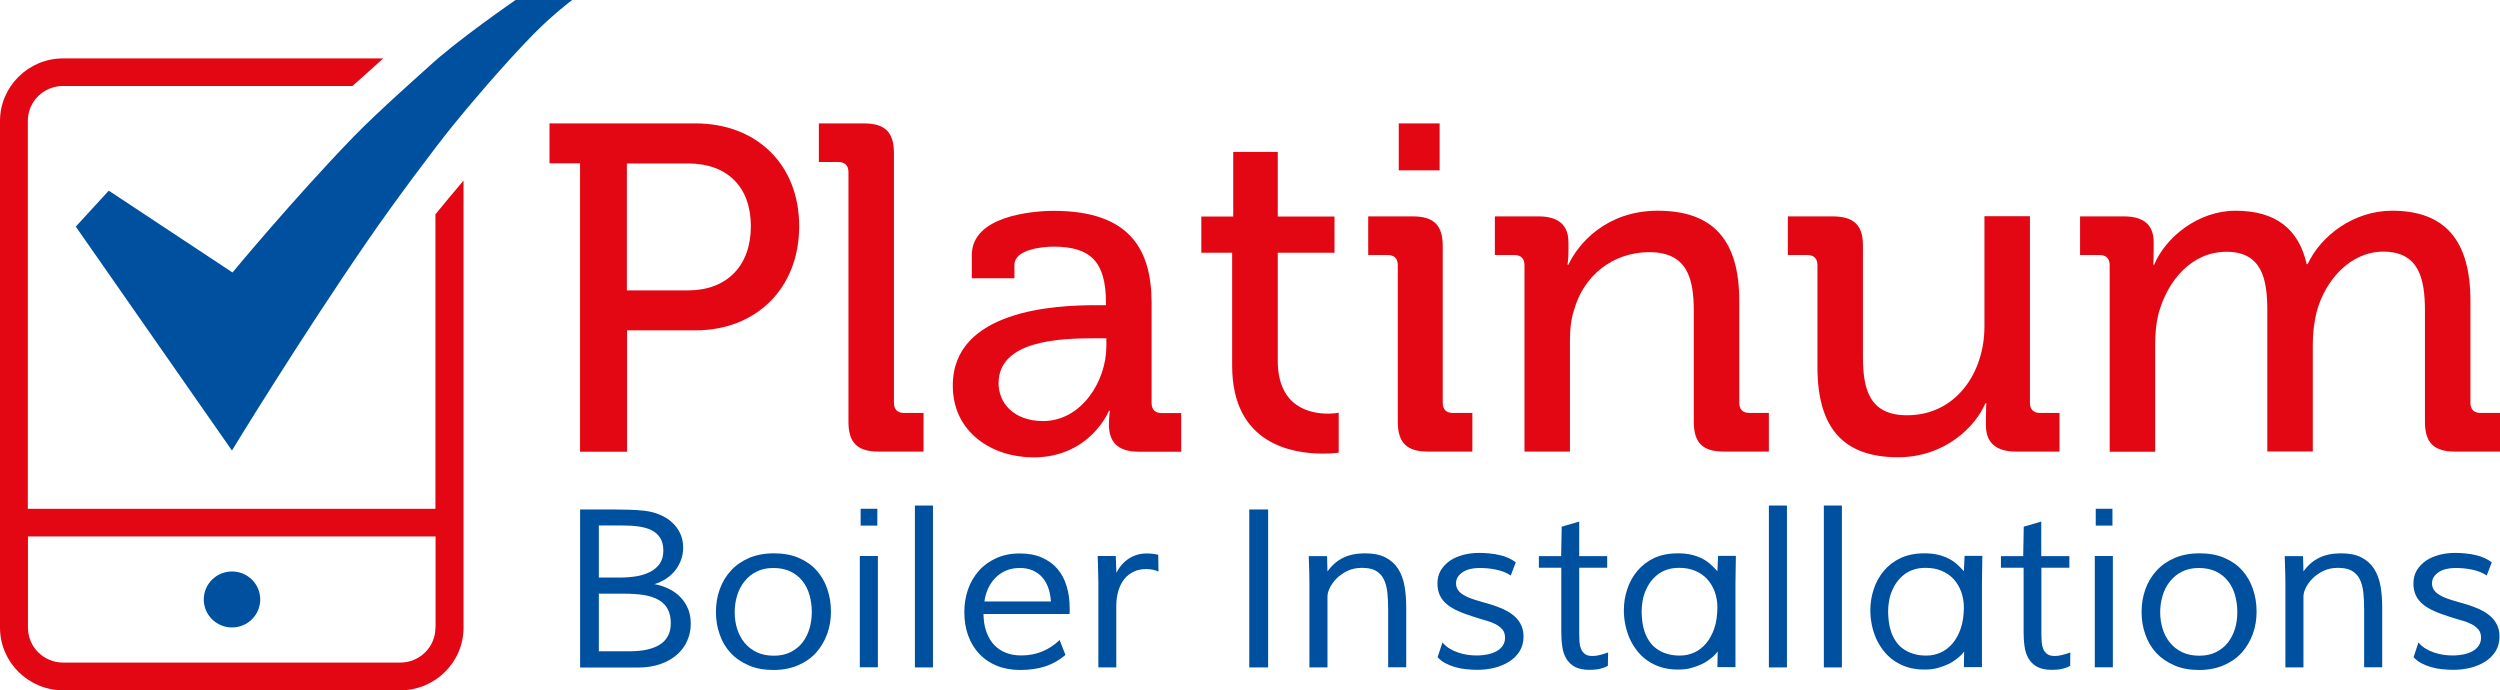 <svg width="134" height="37" viewBox="0 0 134 37" fill="none" xmlns="http://www.w3.org/2000/svg">
<g clip-path="url(#clip0_128_1314)">
<path d="M5.831 10.22L4.062 12.146L12.432 24.147C12.432 24.147 16.034 18.233 19.745 12.845C21.165 10.783 23.311 7.919 24.228 6.787C25.102 5.698 27.001 3.462 28.573 1.854C29.636 0.772 30.669 0 30.669 0H27.634C27.634 0 24.476 2.171 22.948 3.599C22.773 3.765 20.342 5.9 18.967 7.313C15.765 10.617 12.461 14.605 12.461 14.605L5.831 10.22Z" fill="#0050A0"/>
<path d="M12.436 33.632C13.272 33.632 13.949 32.96 13.949 32.132C13.949 31.303 13.272 30.631 12.436 30.631C11.6 30.631 10.922 31.303 10.922 32.132C10.922 32.96 11.6 33.632 12.436 33.632Z" fill="#0050A0"/>
<path d="M31.091 8.756H29.453V6.614H37.276C40.522 6.614 42.836 8.785 42.836 12.124C42.836 15.463 40.522 17.707 37.276 17.707H33.609V24.212H31.091V8.756ZM36.876 15.565C38.965 15.565 40.246 14.245 40.246 12.124C40.246 10.004 38.965 8.763 36.898 8.763H33.601V15.565H36.876Z" fill="#E30713"/>
<path d="M45.477 9.232C45.477 8.857 45.273 8.684 44.924 8.684H43.891V6.614H46.307C47.442 6.614 47.915 7.09 47.915 8.208V21.587C47.915 21.962 48.119 22.135 48.468 22.135H49.502V24.205H47.085C45.957 24.205 45.477 23.729 45.477 22.611V9.232Z" fill="#E30713"/>
<path d="M58.726 16.358H59.279V16.235C59.279 14.014 58.45 13.22 56.463 13.22C55.859 13.22 54.374 13.372 54.374 14.194V14.915H52.089V13.668C52.089 11.598 55.255 11.302 56.492 11.302C60.618 11.302 61.725 13.444 61.725 16.235V21.594C61.725 21.969 61.928 22.142 62.278 22.142H63.311V24.212H61.026C59.891 24.212 59.439 23.664 59.439 22.77C59.439 22.344 59.49 22.02 59.49 22.02H59.439C59.439 22.02 58.435 24.515 55.393 24.515C53.203 24.515 51.07 23.195 51.07 20.678C51.056 16.61 56.587 16.358 58.726 16.358ZM55.91 22.568C57.969 22.568 59.301 20.425 59.301 18.558V18.132H58.675C56.841 18.132 53.523 18.233 53.523 20.548C53.523 21.565 54.301 22.568 55.91 22.568Z" fill="#E30713"/>
<path d="M66.05 13.545H64.391V11.605H66.101V8.143H68.488V11.605H71.53V13.545H68.488V19.33C68.488 21.847 70.249 22.171 71.18 22.171C71.53 22.171 71.755 22.121 71.755 22.121V24.263C71.755 24.263 71.428 24.313 70.897 24.313C69.288 24.313 66.043 23.816 66.043 19.604V13.545H66.05Z" fill="#E30713"/>
<path d="M74.922 14.216C74.922 13.841 74.719 13.668 74.369 13.668H73.336V11.598H75.723C76.858 11.598 77.331 12.074 77.331 13.191V21.587C77.331 21.962 77.535 22.135 77.884 22.135H78.918V24.205H76.531C75.403 24.205 74.922 23.729 74.922 22.611V14.216ZM74.973 6.614H77.164V9.131H74.973V6.614Z" fill="#E30713"/>
<path d="M81.712 14.216C81.712 13.841 81.508 13.668 81.158 13.668H80.125V11.598H82.461C83.545 11.598 84.069 12.074 84.069 12.99V13.466C84.069 13.862 84.018 14.187 84.018 14.187H84.069C84.572 13.091 86.078 11.295 88.851 11.295C91.871 11.295 93.224 12.918 93.224 16.127V21.587C93.224 21.962 93.428 22.135 93.778 22.135H94.811V24.205H92.395C91.26 24.205 90.787 23.729 90.787 22.611V16.682C90.787 14.915 90.437 13.516 88.4 13.516C86.442 13.516 84.877 14.786 84.375 16.603C84.2 17.101 84.149 17.678 84.149 18.298V24.205H81.712V14.216Z" fill="#E30713"/>
<path d="M97.415 14.216C97.415 13.841 97.211 13.668 96.862 13.668H95.828V11.598H98.215C99.372 11.598 99.853 12.074 99.853 13.141V19.12C99.853 20.866 100.202 22.258 102.218 22.258C104.83 22.258 106.366 19.993 106.366 17.497V11.59H108.804V21.587C108.804 21.962 109.008 22.135 109.357 22.135H110.39V24.205H108.054C106.97 24.205 106.446 23.707 106.446 22.813V22.337C106.446 21.94 106.468 21.616 106.468 21.616H106.417C105.886 22.863 104.255 24.508 101.737 24.508C98.87 24.508 97.415 23.015 97.415 19.675V14.216Z" fill="#E30713"/>
<path d="M113.079 14.216C113.079 13.841 112.875 13.668 112.526 13.668H111.492V11.598H113.828C114.934 11.598 115.437 12.074 115.437 12.99V13.466C115.437 13.863 115.415 14.187 115.415 14.187H115.466C116.07 12.716 117.831 11.295 119.818 11.295C121.979 11.295 123.209 12.269 123.638 14.158H123.689C124.395 12.636 126.156 11.295 128.216 11.295C131.083 11.295 132.415 12.918 132.415 16.127V21.587C132.415 21.962 132.619 22.135 132.968 22.135H134.001V24.205H131.585C130.457 24.205 129.977 23.729 129.977 22.611V16.654C129.977 14.887 129.628 13.488 127.743 13.488C125.982 13.488 124.628 15.009 124.17 16.726C124.046 17.252 123.966 17.801 123.966 18.442V24.198H121.528V16.661C121.528 15.017 121.273 13.495 119.337 13.495C117.474 13.495 116.172 15.038 115.691 16.834C115.568 17.332 115.517 17.88 115.517 18.457V24.212H113.079V14.216Z" fill="#E30713"/>
<path d="M23.339 11.489V27.27H1.492V6.477C1.492 5.445 2.336 4.609 3.377 4.609H18.892C19.394 4.162 19.736 3.859 19.831 3.772C20.057 3.563 20.297 3.346 20.544 3.13H3.384C1.521 3.13 0 4.638 0 6.484V33.646C0 35.492 1.521 37 3.384 37H21.461C23.324 37 24.845 35.492 24.845 33.646V9.679C24.27 10.35 23.768 10.963 23.339 11.489ZM23.339 33.646C23.339 34.678 22.495 35.514 21.454 35.514H3.384C2.343 35.514 1.499 34.678 1.499 33.646V28.756H23.346V33.646H23.339Z" fill="#E30713"/>
<path d="M31.094 35.774V27.306H32.797C33.117 27.306 33.415 27.314 33.714 27.321C34.005 27.328 34.289 27.35 34.558 27.378C34.856 27.415 35.133 27.487 35.38 27.595C35.635 27.703 35.853 27.84 36.035 28.013C36.217 28.179 36.363 28.381 36.465 28.605C36.566 28.828 36.617 29.081 36.617 29.355C36.617 29.585 36.581 29.809 36.501 30.018C36.421 30.227 36.319 30.415 36.181 30.588C36.042 30.754 35.882 30.905 35.686 31.028C35.497 31.151 35.286 31.244 35.06 31.317H35.089H35.118C35.402 31.374 35.657 31.461 35.89 31.583C36.123 31.699 36.326 31.85 36.494 32.031C36.661 32.211 36.792 32.42 36.887 32.651C36.981 32.882 37.025 33.148 37.025 33.437C37.025 33.747 36.967 34.043 36.843 34.324C36.727 34.605 36.545 34.858 36.304 35.074C36.064 35.291 35.766 35.464 35.417 35.586C35.06 35.716 34.652 35.781 34.179 35.781H31.094V35.774ZM32.098 30.956H33.248C33.532 30.956 33.816 30.934 34.092 30.891C34.369 30.848 34.616 30.768 34.834 30.66C35.053 30.552 35.227 30.401 35.358 30.22C35.489 30.033 35.555 29.795 35.555 29.513C35.555 29.232 35.497 29.001 35.38 28.821C35.264 28.648 35.111 28.511 34.907 28.41C34.711 28.316 34.471 28.251 34.201 28.215C33.932 28.179 33.641 28.165 33.321 28.165H32.098V30.956ZM32.098 31.814V34.908H33.757C34.456 34.908 35.002 34.786 35.38 34.541C35.759 34.295 35.955 33.92 35.955 33.408C35.955 33.105 35.897 32.846 35.788 32.644C35.679 32.442 35.518 32.276 35.3 32.153C35.082 32.031 34.82 31.944 34.507 31.893C34.194 31.843 33.83 31.821 33.422 31.821H32.098V31.814Z" fill="#0050A0"/>
<path d="M41.483 29.658C41.985 29.658 42.429 29.737 42.814 29.903C43.193 30.069 43.513 30.285 43.768 30.574C44.022 30.855 44.212 31.187 44.343 31.569C44.474 31.951 44.539 32.355 44.539 32.788C44.539 33.206 44.474 33.603 44.335 33.985C44.197 34.36 44.001 34.692 43.746 34.98C43.484 35.269 43.164 35.493 42.778 35.658C42.392 35.824 41.956 35.911 41.461 35.911C40.959 35.911 40.515 35.832 40.136 35.666C39.75 35.5 39.43 35.283 39.168 35.002C38.906 34.721 38.71 34.396 38.579 34.014C38.441 33.639 38.375 33.235 38.375 32.802C38.375 32.37 38.441 31.966 38.579 31.583C38.717 31.201 38.913 30.869 39.183 30.581C39.445 30.292 39.772 30.069 40.158 29.903C40.536 29.744 40.98 29.658 41.483 29.658ZM43.513 32.802C43.513 32.485 43.469 32.182 43.389 31.894C43.309 31.605 43.178 31.353 43.011 31.143C42.843 30.927 42.632 30.761 42.37 30.631C42.108 30.509 41.803 30.444 41.453 30.444C41.111 30.444 40.813 30.509 40.551 30.639C40.289 30.768 40.078 30.942 39.903 31.165C39.729 31.381 39.598 31.634 39.51 31.922C39.423 32.211 39.379 32.507 39.379 32.817C39.379 33.127 39.423 33.423 39.51 33.704C39.598 33.985 39.729 34.23 39.903 34.447C40.078 34.663 40.296 34.829 40.558 34.959C40.82 35.081 41.126 35.146 41.475 35.146C41.817 35.146 42.123 35.081 42.378 34.952C42.632 34.822 42.843 34.656 43.011 34.44C43.178 34.223 43.302 33.978 43.389 33.697C43.469 33.408 43.513 33.112 43.513 32.802Z" fill="#0050A0"/>
<path d="M46.086 29.802H47.054V35.767H46.086V29.802ZM47.025 27.27V28.172H46.13V27.27H47.025Z" fill="#0050A0"/>
<path d="M50.007 27.097V35.774H49.039V27.097H50.007Z" fill="#0050A0"/>
<path d="M57.109 35.103C56.782 35.385 56.425 35.587 56.032 35.716C55.639 35.846 55.188 35.911 54.686 35.911C54.213 35.911 53.791 35.832 53.419 35.68C53.048 35.529 52.736 35.312 52.481 35.038C52.226 34.764 52.029 34.44 51.891 34.057C51.753 33.675 51.688 33.264 51.688 32.81C51.688 32.377 51.753 31.973 51.884 31.598C52.015 31.216 52.212 30.884 52.466 30.595C52.721 30.307 53.034 30.083 53.398 29.918C53.762 29.752 54.184 29.665 54.649 29.665C55.108 29.665 55.515 29.737 55.85 29.889C56.192 30.04 56.469 30.242 56.687 30.502C56.905 30.761 57.073 31.072 57.175 31.432C57.284 31.793 57.335 32.182 57.335 32.608V32.759C57.335 32.817 57.328 32.867 57.328 32.911H52.714L52.728 33.17C52.75 33.459 52.808 33.726 52.91 33.964C53.005 34.202 53.136 34.411 53.303 34.584C53.471 34.757 53.674 34.894 53.914 34.988C54.155 35.082 54.431 35.132 54.737 35.132C55.152 35.132 55.53 35.06 55.872 34.916C56.214 34.772 56.527 34.569 56.796 34.303L57.109 35.103ZM56.331 32.233L56.323 32.153C56.301 31.901 56.251 31.67 56.17 31.461C56.09 31.252 55.981 31.072 55.843 30.92C55.705 30.768 55.53 30.653 55.334 30.567C55.13 30.48 54.904 30.444 54.649 30.444C54.373 30.444 54.133 30.494 53.914 30.588C53.696 30.682 53.507 30.812 53.347 30.978C53.187 31.144 53.063 31.331 52.961 31.547C52.866 31.764 52.794 31.995 52.765 32.24H56.331V32.233Z" fill="#0050A0"/>
<path d="M59.84 35.774H58.872V31.245C58.872 30.999 58.865 30.754 58.858 30.509C58.85 30.264 58.843 30.033 58.836 29.802H59.804L59.84 30.704C60.008 30.372 60.226 30.119 60.51 29.939C60.794 29.759 61.106 29.665 61.449 29.665C61.674 29.665 61.885 29.687 62.082 29.737L62.096 30.639C62.016 30.595 61.914 30.559 61.798 30.538C61.681 30.516 61.558 30.502 61.419 30.502C61.187 30.502 60.968 30.545 60.772 30.639C60.575 30.733 60.408 30.862 60.27 31.028C60.131 31.201 60.029 31.403 59.949 31.648C59.877 31.894 59.833 32.168 59.833 32.471V35.774H59.84Z" fill="#0050A0"/>
<path d="M67.972 35.774H66.961V27.307H67.972V35.774Z" fill="#0050A0"/>
<path d="M71.153 35.774H70.185V31.244C70.185 31.064 70.185 30.891 70.177 30.718C70.17 30.545 70.17 30.393 70.163 30.256C70.156 30.098 70.148 29.953 70.148 29.809H71.131L71.153 30.631C71.386 30.3 71.669 30.054 71.997 29.896C72.324 29.737 72.717 29.658 73.169 29.658C73.605 29.658 73.969 29.73 74.253 29.874C74.537 30.018 74.762 30.22 74.93 30.473C75.097 30.732 75.214 31.035 75.279 31.396C75.345 31.749 75.374 32.146 75.374 32.572V35.767H74.406V32.68C74.406 32.341 74.391 32.038 74.362 31.756C74.333 31.483 74.267 31.244 74.173 31.05C74.078 30.855 73.933 30.703 73.751 30.595C73.562 30.487 73.314 30.437 72.994 30.437C72.703 30.437 72.441 30.494 72.215 30.603C71.99 30.718 71.8 30.848 71.64 31.006C71.487 31.165 71.364 31.331 71.276 31.511C71.189 31.684 71.153 31.843 71.153 31.973V35.774Z" fill="#0050A0"/>
<path d="M80.977 30.847C80.766 30.703 80.511 30.602 80.213 30.537C79.914 30.472 79.609 30.444 79.288 30.444C79.106 30.444 78.939 30.465 78.793 30.501C78.641 30.537 78.51 30.595 78.4 30.667C78.291 30.739 78.204 30.826 78.138 30.927C78.073 31.028 78.044 31.143 78.044 31.273C78.044 31.41 78.08 31.525 78.146 31.619C78.211 31.713 78.299 31.799 78.415 31.872C78.531 31.944 78.662 32.009 78.815 32.066C78.968 32.124 79.128 32.175 79.303 32.225C79.456 32.268 79.623 32.319 79.805 32.369C79.98 32.42 80.162 32.477 80.336 32.55C80.511 32.614 80.678 32.694 80.838 32.788C80.999 32.881 81.137 32.989 81.26 33.112C81.384 33.235 81.479 33.379 81.552 33.545C81.624 33.711 81.661 33.906 81.661 34.122C81.661 34.425 81.588 34.684 81.45 34.908C81.311 35.132 81.122 35.319 80.889 35.463C80.656 35.608 80.394 35.723 80.096 35.795C79.798 35.867 79.492 35.903 79.179 35.903C78.968 35.903 78.764 35.889 78.561 35.867C78.357 35.846 78.16 35.802 77.978 35.752C77.789 35.694 77.622 35.629 77.462 35.543C77.302 35.456 77.171 35.348 77.054 35.225L77.316 34.439C77.425 34.562 77.542 34.67 77.687 34.757C77.826 34.843 77.978 34.915 78.146 34.973C78.306 35.031 78.473 35.067 78.648 35.096C78.823 35.124 78.99 35.132 79.15 35.132C79.368 35.132 79.572 35.11 79.754 35.074C79.936 35.031 80.096 34.973 80.234 34.894C80.373 34.814 80.475 34.713 80.555 34.598C80.627 34.483 80.671 34.346 80.671 34.187C80.671 34.007 80.627 33.862 80.54 33.754C80.453 33.646 80.336 33.552 80.183 33.466C80.031 33.386 79.849 33.314 79.638 33.256C79.427 33.199 79.194 33.127 78.954 33.047C78.662 32.953 78.393 32.86 78.16 32.752C77.92 32.651 77.724 32.528 77.556 32.391C77.389 32.254 77.265 32.095 77.178 31.915C77.091 31.735 77.047 31.518 77.047 31.273C77.047 30.999 77.112 30.761 77.236 30.552C77.367 30.35 77.534 30.177 77.738 30.04C77.949 29.903 78.182 29.809 78.444 29.737C78.706 29.672 78.975 29.636 79.252 29.636C79.652 29.636 80.031 29.672 80.373 29.751C80.715 29.823 81.006 29.96 81.246 30.141L80.977 30.847Z" fill="#0050A0"/>
<path d="M83.678 30.429H82.484V29.809H83.678L83.707 28.23L84.646 27.956V29.809H86.145V30.429H84.646V33.992C84.646 34.122 84.653 34.259 84.66 34.396C84.668 34.533 84.697 34.663 84.74 34.771C84.784 34.887 84.857 34.98 84.951 35.053C85.046 35.125 85.177 35.161 85.352 35.161C85.475 35.161 85.606 35.146 85.745 35.11C85.883 35.074 86.036 35.031 86.196 34.973L86.181 35.687C86.043 35.767 85.897 35.817 85.737 35.853C85.577 35.889 85.395 35.904 85.192 35.904C84.864 35.904 84.602 35.846 84.406 35.738C84.209 35.63 84.056 35.478 83.947 35.291C83.838 35.103 83.765 34.887 83.736 34.642C83.7 34.396 83.685 34.129 83.685 33.855V30.429H83.678Z" fill="#0050A0"/>
<path d="M89.936 29.658C90.183 29.658 90.409 29.679 90.612 29.723C90.816 29.766 91.005 29.831 91.173 29.91C91.347 29.989 91.5 30.09 91.646 30.213C91.791 30.336 91.922 30.473 92.053 30.617L92.09 29.795H93.043L93.021 31.266V35.76H92.053L92.068 34.923C91.973 35.045 91.857 35.168 91.711 35.283C91.566 35.399 91.406 35.507 91.224 35.594C91.042 35.68 90.845 35.752 90.627 35.81C90.409 35.868 90.183 35.889 89.943 35.889C89.608 35.889 89.302 35.846 89.026 35.76C88.749 35.673 88.509 35.55 88.291 35.399C88.073 35.247 87.891 35.067 87.73 34.858C87.57 34.649 87.439 34.432 87.337 34.194C87.236 33.956 87.163 33.711 87.112 33.459C87.061 33.206 87.039 32.954 87.039 32.709C87.039 32.326 87.097 31.951 87.221 31.583C87.337 31.216 87.519 30.891 87.76 30.603C88 30.314 88.298 30.083 88.662 29.91C89.026 29.744 89.448 29.658 89.936 29.658ZM90.045 35.139C90.321 35.139 90.576 35.081 90.816 34.973C91.056 34.865 91.267 34.699 91.449 34.483C91.631 34.267 91.777 34 91.886 33.682C91.995 33.365 92.046 32.99 92.053 32.572C92.053 32.254 92.002 31.973 91.908 31.713C91.813 31.454 91.675 31.23 91.5 31.035C91.326 30.848 91.107 30.696 90.86 30.595C90.605 30.487 90.321 30.437 90.008 30.437C89.768 30.437 89.557 30.465 89.361 30.53C89.164 30.595 88.997 30.682 88.851 30.797C88.706 30.913 88.575 31.043 88.465 31.194C88.356 31.345 88.269 31.504 88.196 31.677C88.123 31.85 88.073 32.031 88.043 32.218C88.007 32.406 87.992 32.586 87.992 32.773C87.992 32.954 88.007 33.134 88.029 33.322C88.051 33.509 88.094 33.69 88.153 33.863C88.211 34.036 88.291 34.202 88.393 34.353C88.495 34.512 88.618 34.642 88.771 34.757C88.924 34.872 89.099 34.966 89.31 35.031C89.521 35.103 89.768 35.139 90.045 35.139Z" fill="#0050A0"/>
<path d="M95.78 27.097V35.774H94.812V27.097H95.78Z" fill="#0050A0"/>
<path d="M98.726 27.097V35.774H97.758V27.097H98.726Z" fill="#0050A0"/>
<path d="M103.146 29.658C103.394 29.658 103.619 29.679 103.823 29.723C104.027 29.766 104.216 29.831 104.384 29.91C104.558 29.989 104.711 30.09 104.857 30.213C105.002 30.336 105.133 30.473 105.264 30.617L105.301 29.795H106.254L106.232 31.266V35.76H105.264L105.279 34.923C105.184 35.045 105.068 35.168 104.922 35.283C104.777 35.399 104.616 35.507 104.435 35.594C104.253 35.68 104.056 35.752 103.838 35.81C103.619 35.868 103.394 35.889 103.154 35.889C102.819 35.889 102.513 35.846 102.237 35.76C101.96 35.673 101.72 35.55 101.502 35.399C101.283 35.247 101.101 35.067 100.941 34.858C100.781 34.649 100.65 34.432 100.548 34.194C100.446 33.956 100.374 33.711 100.323 33.459C100.272 33.206 100.25 32.954 100.25 32.709C100.25 32.326 100.308 31.951 100.432 31.583C100.548 31.216 100.73 30.891 100.97 30.603C101.211 30.314 101.509 30.083 101.873 29.91C102.237 29.744 102.659 29.658 103.146 29.658ZM103.256 35.139C103.532 35.139 103.787 35.081 104.027 34.973C104.267 34.865 104.478 34.699 104.66 34.483C104.842 34.267 104.988 34 105.097 33.682C105.206 33.365 105.257 32.99 105.264 32.572C105.264 32.254 105.213 31.973 105.119 31.713C105.024 31.454 104.886 31.23 104.711 31.035C104.536 30.848 104.318 30.696 104.071 30.595C103.816 30.487 103.532 30.437 103.219 30.437C102.979 30.437 102.768 30.465 102.572 30.53C102.375 30.595 102.208 30.682 102.062 30.797C101.917 30.913 101.786 31.043 101.676 31.194C101.567 31.345 101.48 31.504 101.407 31.677C101.334 31.85 101.283 32.031 101.254 32.218C101.218 32.406 101.203 32.586 101.203 32.773C101.203 32.954 101.218 33.134 101.24 33.322C101.262 33.509 101.305 33.69 101.363 33.863C101.422 34.036 101.502 34.202 101.604 34.353C101.705 34.512 101.829 34.642 101.982 34.757C102.135 34.872 102.31 34.966 102.521 35.031C102.732 35.103 102.979 35.139 103.256 35.139Z" fill="#0050A0"/>
<path d="M108.444 30.429H107.25V29.809H108.444L108.473 28.23L109.411 27.956V29.809H110.918V30.429H109.419V33.992C109.419 34.122 109.426 34.259 109.433 34.396C109.441 34.533 109.47 34.663 109.513 34.771C109.557 34.887 109.63 34.98 109.724 35.053C109.819 35.125 109.95 35.161 110.125 35.161C110.248 35.161 110.379 35.146 110.518 35.11C110.656 35.074 110.809 35.031 110.969 34.973L110.962 35.687C110.823 35.767 110.678 35.817 110.518 35.853C110.357 35.889 110.176 35.904 109.972 35.904C109.644 35.904 109.382 35.846 109.186 35.738C108.989 35.63 108.836 35.478 108.727 35.291C108.618 35.103 108.545 34.887 108.516 34.642C108.48 34.396 108.465 34.129 108.465 33.855V30.429H108.444Z" fill="#0050A0"/>
<path d="M112.281 29.802H113.249V35.767H112.281V29.802ZM113.227 27.27V28.172H112.332V27.27H113.227Z" fill="#0050A0"/>
<path d="M117.897 29.658C118.399 29.658 118.843 29.737 119.228 29.903C119.607 30.069 119.927 30.285 120.182 30.574C120.436 30.855 120.626 31.187 120.757 31.569C120.888 31.951 120.953 32.355 120.953 32.788C120.953 33.206 120.888 33.603 120.749 33.985C120.611 34.36 120.415 34.692 120.16 34.98C119.898 35.269 119.578 35.493 119.192 35.658C118.806 35.824 118.37 35.911 117.875 35.911C117.373 35.911 116.929 35.832 116.55 35.666C116.165 35.5 115.844 35.283 115.582 35.002C115.32 34.721 115.124 34.396 114.993 34.014C114.855 33.639 114.789 33.235 114.789 32.802C114.789 32.37 114.855 31.966 114.993 31.583C115.131 31.201 115.328 30.869 115.597 30.581C115.859 30.292 116.186 30.069 116.572 29.903C116.95 29.744 117.394 29.658 117.897 29.658ZM119.92 32.802C119.92 32.485 119.876 32.182 119.796 31.894C119.716 31.605 119.585 31.353 119.418 31.143C119.25 30.927 119.039 30.761 118.777 30.631C118.515 30.509 118.209 30.444 117.86 30.444C117.518 30.444 117.22 30.509 116.958 30.639C116.696 30.768 116.485 30.942 116.31 31.165C116.135 31.381 116.004 31.634 115.917 31.922C115.83 32.211 115.786 32.507 115.786 32.817C115.786 33.127 115.83 33.423 115.917 33.704C116.004 33.985 116.135 34.23 116.31 34.447C116.485 34.663 116.703 34.829 116.965 34.959C117.227 35.081 117.533 35.146 117.882 35.146C118.224 35.146 118.53 35.081 118.784 34.952C119.039 34.822 119.25 34.656 119.418 34.44C119.585 34.223 119.709 33.978 119.796 33.697C119.883 33.408 119.92 33.112 119.92 32.802Z" fill="#0050A0"/>
<path d="M123.465 35.774H122.497V31.244C122.497 31.064 122.497 30.891 122.49 30.718C122.483 30.545 122.483 30.393 122.475 30.256C122.468 30.098 122.461 29.953 122.461 29.809H123.443L123.465 30.631C123.698 30.3 123.982 30.054 124.309 29.896C124.637 29.737 125.03 29.658 125.481 29.658C125.918 29.658 126.282 29.73 126.565 29.874C126.849 30.018 127.075 30.22 127.242 30.473C127.41 30.732 127.526 31.035 127.592 31.396C127.657 31.749 127.686 32.146 127.686 32.572V35.767H126.718V32.68C126.718 32.341 126.704 32.038 126.675 31.756C126.645 31.483 126.58 31.244 126.485 31.05C126.391 30.855 126.245 30.703 126.063 30.595C125.874 30.487 125.627 30.437 125.306 30.437C125.015 30.437 124.753 30.494 124.528 30.603C124.302 30.718 124.113 30.848 123.953 31.006C123.8 31.165 123.676 31.331 123.589 31.511C123.502 31.684 123.465 31.843 123.465 31.973V35.774Z" fill="#0050A0"/>
<path d="M133.289 30.847C133.078 30.703 132.823 30.602 132.525 30.537C132.227 30.472 131.921 30.444 131.601 30.444C131.419 30.444 131.252 30.465 131.106 30.501C130.953 30.537 130.822 30.595 130.713 30.667C130.604 30.739 130.516 30.826 130.451 30.927C130.385 31.028 130.356 31.143 130.356 31.273C130.356 31.41 130.393 31.525 130.458 31.619C130.524 31.713 130.611 31.799 130.728 31.872C130.844 31.944 130.975 32.009 131.128 32.066C131.281 32.124 131.441 32.175 131.615 32.225C131.768 32.268 131.936 32.319 132.118 32.369C132.292 32.42 132.474 32.477 132.649 32.55C132.823 32.614 132.991 32.694 133.151 32.788C133.311 32.881 133.449 32.989 133.573 33.112C133.697 33.235 133.791 33.379 133.864 33.545C133.937 33.711 133.973 33.906 133.973 34.122C133.973 34.425 133.901 34.684 133.762 34.908C133.624 35.132 133.435 35.319 133.202 35.463C132.969 35.608 132.707 35.723 132.409 35.795C132.11 35.867 131.805 35.903 131.492 35.903C131.281 35.903 131.077 35.889 130.873 35.867C130.669 35.846 130.473 35.802 130.291 35.752C130.102 35.694 129.934 35.629 129.774 35.543C129.614 35.456 129.483 35.348 129.367 35.225L129.629 34.439C129.738 34.562 129.854 34.67 130 34.757C130.138 34.843 130.291 34.915 130.458 34.973C130.618 35.031 130.786 35.067 130.96 35.096C131.135 35.124 131.302 35.132 131.463 35.132C131.681 35.132 131.885 35.11 132.067 35.074C132.249 35.031 132.409 34.973 132.547 34.894C132.685 34.814 132.787 34.713 132.867 34.598C132.94 34.483 132.984 34.346 132.984 34.187C132.984 34.007 132.94 33.862 132.853 33.754C132.765 33.646 132.649 33.552 132.496 33.466C132.343 33.386 132.161 33.314 131.95 33.256C131.739 33.199 131.506 33.127 131.266 33.047C130.975 32.953 130.706 32.86 130.473 32.752C130.233 32.651 130.036 32.528 129.869 32.391C129.701 32.254 129.578 32.095 129.49 31.915C129.403 31.735 129.359 31.518 129.359 31.273C129.359 30.999 129.425 30.761 129.549 30.552C129.68 30.35 129.847 30.177 130.051 30.04C130.262 29.903 130.495 29.809 130.757 29.737C131.019 29.672 131.288 29.636 131.564 29.636C131.965 29.636 132.343 29.672 132.685 29.751C133.027 29.823 133.318 29.96 133.558 30.141L133.289 30.847Z" fill="#0050A0"/>
</g>
<defs>
<clipPath id="clip0_128_1314">
<rect width="134" height="37" fill="white"/>
</clipPath>
</defs>
</svg>
